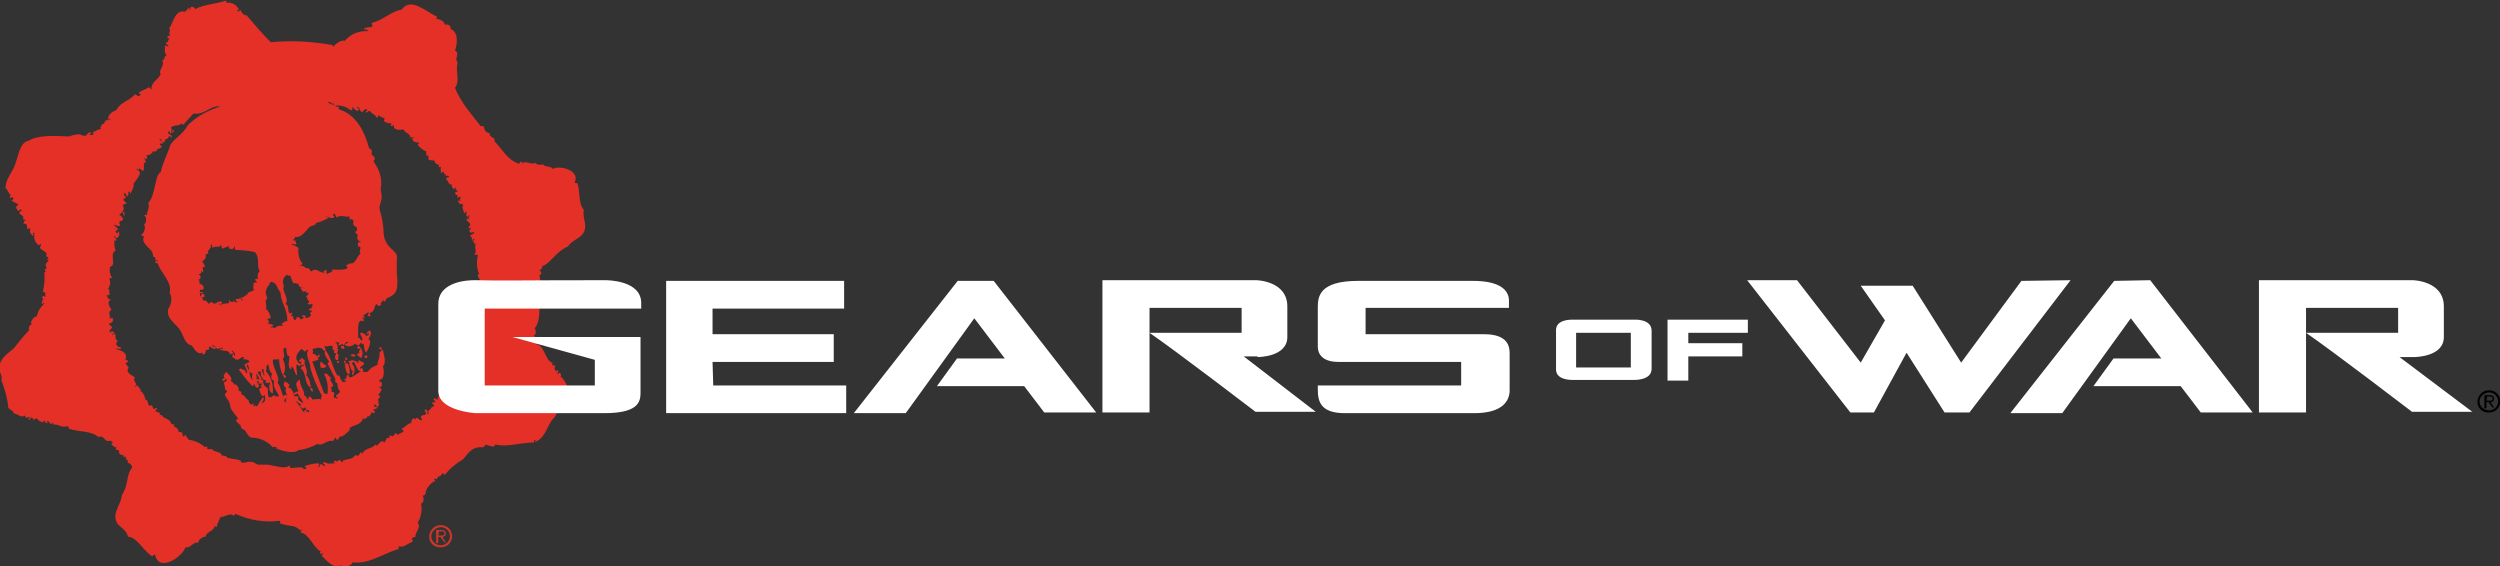 <?xml version="1.0" encoding="utf-8"?>
<!-- Generator: Adobe Illustrator 24.0.2, SVG Export Plug-In . SVG Version: 6.00 Build 0)  -->
<svg version="1.2" baseProfile="tiny" id="Layer_1" xmlns="http://www.w3.org/2000/svg" xmlns:xlink="http://www.w3.org/1999/xlink"
	 x="0px" y="0px" viewBox="0 0 361 81.8" xml:space="preserve">
<rect x="0" y="0" width="361" height="81.8" fill="#333333" stroke="none"/>
<g id="Group_15245" transform="translate(0 0)">
	<g id="Group_15240">
		<path id="Path_151724" fill-rule="evenodd" fill="#E43027" d="M24.8,18.7H25c0,0.1,0,0.1,0.1,0.1V19C25,19,25,19,25,19.1h-0.2
			c0-0.1,0-0.1-0.1-0.1v-0.2C24.8,18.8,24.8,18.8,24.8,18.7z M17.7,30.7c0.2,0.3,0.1,0.4,0.3,0.5C18,31,17.9,31,18,30.7
			C17.9,30.6,17.8,30.6,17.7,30.7z M44,52c-0.2-0.1-0.3-0.3-0.5-0.3c-0.2,0.2,0,0.3,0.1,0.4c-0.2-0.1-0.2-0.3-0.4-0.1
			c-0.1,0.4,0.3,0.1,0.4,0.3c-0.2,0-0.2,0.2-0.2,0.4c0.2,0.2,0.4-0.3,0.5,0.2c-0.2-0.2-0.4,0.1-0.5,0.3c1,0.7,0.4,2.2,1.5,2.8
			c-0.1-0.6-0.2-1.5-0.7-1.8C44.6,53.4,43.8,52.8,44,52z M32.1,54.9c0.2,0.2,0.4,0,0.5-0.2C32.3,54.5,32.1,54.7,32.1,54.9z
			 M47.6,14.9c0.1,0.1,0.5,0.4,0.5,0c0.2,0,0.1,0.3,0.2,0.4c0.8-0.2,1.7,0.1,2.3,0.6c0.3,0.1,0.3-0.2,0.3-0.5
			c0.2,0.3,0.4,0.5,0.7,0.6c0.1,0,0.1-0.1,0.2-0.1c0.1-0.3-0.3-0.2-0.2-0.5c0.4,0.1,0.3,0.7,0.7,0.8c0.2-0.2,0.3-0.5,0.7-0.4
			c0.1,0.3-0.2,0.2-0.2,0.4c0.2,0.2,0.3-0.2,0.6-0.2c0.2,0.4,0.8,0.5,1,1c0.2,0,0.2-0.2,0.2-0.4c0.3,0.3,0.7,0.4,1,0.5
			c-0.1,0.1-0.2,0.2-0.2,0.3c0.2,0.3,0.6,0.4,1,0.4c0.3,0.1-0.1,0.3,0.1,0.4c0.2,0.1,0.2-0.2,0.4-0.1c-0.2,0.7,0.8,0.7,1.4,0.6
			c0.2,0.6,0.8,0.4,1,1.2c0.2-0.1,0.4-0.1,0.5,0c-0.1,0.2-0.2-0.1-0.3,0.1c0.1,0.1,0.1,0.2,0.1,0.3c0.2,0.2,0.6,0.3,0.9,0.3
			c0,0.1,0,0.2-0.2,0.3c0.3,0.4,0.8,0.8,1.3,1c-0.1,0.1-0.1,0.3,0,0.5c0.1,0.1,0.2,0.1,0.3,0.1c-0.2,0.1,0.2,0.3-0.1,0.4
			c0.1,0.3,0.6,0.2,0.7,0.3C62.7,23,62.6,23,62.5,23c0.3,0.2,0.3,0.8,0.9,0.8c-0.1,0.3-0.1,0.4,0.3,0.3c-0.2,0.3,0.1,0.6-0.1,0.8
			c0.2,0.1,0.4-0.1,0.5-0.1c0.1,0.1-0.2,0.5,0.3,0.3c-0.3,0.6,0.4,0,0.5,0.5c-0.3-0.1-0.4,0.1-0.5,0.3c0.5,0.3,0.2,0.7,0.9,0.8
			c-0.2,0.3,0.1,0.4,0.2,0.6c0.2,0,0.1-0.3,0.4-0.2c-0.4,0.3,0.2,0.3,0.2,0.6c-0.2-0.1-0.3,0.1-0.4,0.1c0,0.5,0.7,0.3,0.3,0.6
			c0.1,0.4,0.4-0.2,0.5,0.1c0.1,0.2-0.3,0.3,0,0.4c-0.1,0.3-0.3-0.1-0.4,0.1c0.1,0.1,0.2,0.3,0.3,0.5c0.2-0.2,0.3,0,0.5,0.1
			c-0.3,0.5,0.1,0.7,0.1,1.2c0.1,0,0.2-0.1,0.2-0.3c0.4,0.2-0.1,0.6,0.3,0.8c0.1-0.1,0.2-0.2,0.3-0.2c0.2,0.1-0.5,0.3,0,0.4
			c-0.1,0.3-0.3-0.1-0.4,0.1c-0.1,0.4,0.5,0.5,0.5,0.8c0,0.2-0.6,0.8,0,0.5c0.3,0.2-0.2,0.2-0.1,0.5s0.4,0.2,0.6,0.1
			c0.3,0.3-0.5,0.3-0.5,0.6c0.1,0.2,0.4,0.2,0.2,0.4c0.1,0.4,0.3-0.2,0.4,0.1c0,0.4-0.2-0.1-0.3,0.2c0.4,0.1,0.1,0.6,0.6,0.4
			c-0.5,0.3,0.2,1.2-0.3,1.5c0.1,0.3,0.3-0.1,0.5,0.2c-0.2,0.9-0.2,1.8,0.2,2.7c-0.4-0.1-0.1,0.7,0.2,0.8c-0.5-0.1-0.4,0.9-0.2,1.4
			c-0.2,0.2-0.4-0.1-0.5,0.3c0.3,0.7-0.3,1.4,0.7,1.7c-0.3,0.3-0.4,0.1-0.6-0.1c-0.3,0.3-0.2,0.6-0.4,1c0,0.2,0.3,0.2,0.4,0.3
			c0,0.1-0.1,0.1-0.1,0c-0.4,0.3-0.6,0.8-0.4,1.3c-0.4,0.4-0.3,0.9-0.6,1.4c0,0.1,0.3,0.4,0.3,0.2c0.3-0.1-0.2,0.3,0.1,0.4
			c-0.2-0.2-1.1,0.5-0.5,0.9c-0.1,0.2-0.4-0.2-0.5,0.1c0.3,0.2-0.1,0.4,0.2,0.5c-0.2,0.2-0.8,0.3-0.4,0.7c-0.6,0.6-0.9,1.4-0.8,2.3
			c-0.5,0.1-0.3,0.9-0.8,1c0.4,0.9-1.1,1.1-0.7,2.3c-0.8,0-0.7,1-1.4,1.2c0.2,0.3-0.2,0.2,0,0.5c-0.1-0.1-0.3-0.2-0.4-0.3
			c-0.1,0-0.1,0.1-0.2,0.1c0,0.2,0.2,0.3,0.3,0.4c-0.1,0.2-0.5,0-0.5,0.2c0.1,0.3,0.4,0.2,0.2,0.5c-0.5,0.1-0.3,0.5-0.8,0.6
			c0.1,0.2,0.2,0.6-0.2,0.5c0.3-0.2,0.1-0.5-0.1-0.7c-0.1,0-0.1,0.1-0.2,0.1c0.1,0.3,0.2,0.3,0.2,0.5c-0.1,0.4-0.4,0.1-0.7,0.4
			c-0.1,0.4,0.3,0.4,0.1,0.6c-0.1-0.1-0.4,0-0.4-0.2C60,60.2,60,60.4,60,60.6c-0.1-0.1-0.2-0.2-0.3-0.2c-0.2,0.1-0.4,0.6-0.3,0.7
			c-0.6,0-0.8,0.6-1.4,0.8c0.1,0.1,0.2,0.3,0.3,0.4c-0.3,0.2-0.6,0.3-0.9,0.5c-0.1-0.1-0.2-0.2-0.2-0.3c-0.2,0.1-0.3,0.4-0.5,0.5
			c-0.3-0.2-0.7-0.1-0.4,0.3c-0.6-0.3-0.5,0.3-0.8,0.6c-0.4-0.5-0.8,0.2-1,0.4c-0.2,0.1-0.2-0.1-0.3-0.1c-0.6,0.7-1.4,0.4-1.9,1.3
			c-0.3-0.5-0.3,0.2-0.6,0.3c-0.1,0.1-0.2-0.1-0.3-0.1c-0.2,0.1-0.3,0.3-0.5,0.4c-0.4,0.3-1.3,0.2-1.4,0.5c-0.1,0.2-0.2,0.2-0.4-0.2
			c-0.3,0.1-0.5,0.4-0.7,0.1c-0.1,0-0.1,0.1-0.2,0.1c0,0.1,0,0.2,0.2,0.3c-0.5,0-1.1,0.2-1.5-0.2c-0.1,0-0.1,0.1-0.2,0.1
			c-0.1,0.3,0.3,0.2,0.2,0.5c-0.3,0-0.3-0.2-0.5-0.3c-0.3,0-0.1,0.5-0.5,0.4c0.1-0.1,0.2-0.2,0.2-0.3c0-0.1-0.1-0.1-0.1-0.2
			c-0.7,0-1.4,0.2-2,0.4c0,0.2,0.3,0.1,0.2,0.4c-0.2,0-0.3,0-0.4,0.2c0.3-0.7-1.2-0.3-1.9-0.3c0.1-0.2-0.1-0.2-0.1-0.4
			c-0.6,0.6-1.8,0.1-3.1-0.1c-0.5,0-0.9,0-1.4,0c-0.4-0.1-0.6-0.4-1-0.4c-0.5-0.1-0.9,0.2-1.4,0.1c-0.1,0-0.1-0.3-0.2-0.3
			c-0.4-0.2-1.7-0.3-1.9-0.4c-0.1-0.3-0.4-0.3-0.8-0.3c0.1-0.6-1.3-0.5-1.4-1c-0.2,0.1-0.5,0.1-0.7,0c0.2-0.2-0.2-0.5-0.3-0.2
			c-0.6-0.6-1.5-1-2.4-1.1c-0.1-0.4-0.4-0.4-0.4-0.7c-0.2,0-0.1,0.3-0.4,0.2c-0.1-0.3,0.1-0.7-0.6-0.6c0-0.4-0.3-0.7-0.7-0.8
			c0.3-0.4-0.3-0.3-0.4-0.4c0-0.5-0.8-0.8-1-0.9s-0.4-0.6-0.7-0.3c0.4-0.5-0.4-0.4-0.6-0.7c0.1-0.1,0.2-0.2,0.3-0.2
			c-0.1-0.3-0.3-0.2-0.4,0c-0.3-0.1-0.2-0.4-0.4-0.6c-0.7,0.5-0.4-1-0.9-0.7c0.1-0.2-0.4-1.3-0.7-1.3c0.1-0.4-0.3-0.5-0.5-0.9
			c-0.2,0.1-0.2,0.2-0.1,0.3c0.2,0.2-0.1-0.1-0.2-0.1c0.5-0.5-0.5-0.8,0-1.3c-0.4-0.3-1.5-0.7-0.9-1.4c-0.2-0.2-0.3-0.5-0.5-0.6
			c0.1-0.1,0.3-0.2,0.4-0.3c0-0.2-0.3-0.2-0.4-0.3c0.4-0.9-0.5-1.3-1.4-1.5c0.3-0.2,0.7,0.2,0.8-0.2c-0.5-0.1-1-0.4-0.5-1
			c-0.5-0.2-0.2-0.6-0.4-1c-0.1,0-0.2,0-0.3,0.2c-0.3-0.1,0.2-0.2,0.2-0.4c-0.2-0.2-0.5,0.2-0.6,0c0.2-0.3,0.4-0.1,0.5-0.2
			C16.2,48,16,48,15.9,48c-0.3-0.3,0.2-0.5,0.3-0.7c-0.1-0.3-0.4-0.3-0.5-0.5c0.2-0.1,0.4-0.2,0.6-0.4c0-0.5,0.1-0.6-0.5-0.4
			c0.3-0.5-0.4-0.7,0.3-1.3c-0.4-0.5-0.7-1.3,0-1.4c-0.4-0.1-0.5-0.1-0.7-0.7c0.2,0.1,0.3,0,0.5-0.1c-0.3-0.3,0.1-0.6-0.3-0.8
			c0.3-0.4,0.4-0.9,0.2-1.4c0-0.2,0.3-0.1,0.4-0.2c-0.4-0.5-0.4-1.1-0.3-1.6c1-0.1-0.2-1.9,0.8-2.3c-0.2-0.5-0.2-1-0.2-1.5
			c0.1,0.1,0.2,0.1,0.3,0c0-0.3-0.3-0.4-0.4-0.5c0.1-0.2,0.3,0.1,0.4,0.2c0.3-0.1,0.5-0.4,0.4-0.8c0-0.1-0.1-0.2-0.1-0.2
			c-0.1,0-0.1,0.7-0.4,0c0.1-0.2,0.3-0.2,0.4-0.3c-0.3-0.2-0.4-0.5-0.7-0.6c0.3-0.2,0.6,0.4,1,0c-0.2-0.2-0.2-0.3-0.1-0.6
			c0.4,0.1,0.4-0.2,0.5-0.3c-0.2-0.3-0.4-0.5-0.6-0.6c0.5-0.3,0.9-0.8,0.5-1.4c0.1-0.1,0.5-0.1,0.6-0.3c-0.2-0.1-0.4-0.3-0.5-0.5
			c0.1-0.1,0.3-0.2,0.4-0.3c-0.1-0.2-0.4-0.3-0.3-0.6c0.4,0,0.3,0.4,0.4,0.5c0.3-0.2,0.3-0.4,0.2-0.7c0.3-0.1,0.2,0.2,0.4,0.2
			c0-0.2,0.5-0.8,0.4-1.4c0.5-0.7,1.5-1.7,0.4-2c0.2-0.4,0.4,0.5,0.4-0.3c0.1,0.3,0.4,0.3,0.5,0.5c0.5-0.3-0.2-1.1,0.5-1.3
			c-0.1-0.1-0.1-0.4-0.3-0.5c0.1-0.3,0.2,0.2,0.3,0.1c0.2-0.2,0.2-0.4,0-0.6c0.4,0.1,0.9-0.2,1-0.6c0.1,0.2,0.8,0,0.5-0.2
			c0.3-0.1,0.6-0.2,0.8-0.4c-0.1-0.2-0.4-0.2-0.3-0.5c0.3,0,0.2,0.2,0.4,0c-0.2-0.2-0.3-0.5-0.5-0.6c0.3-0.3,0.3,0.5,0.5,0.5
			c0.3-0.1,0.4-0.2,0.3-0.5c0.3,0.2,0.6-0.4,0.6-0.4c0.3-0.2,0.3,0.5,0.4,0c0.1-0.2-0.7-0.3-0.5-0.7c0.3-0.1,0.2,0.2,0.3,0.3
			c0.2-0.1,0.2-0.4,0.4-0.5c0.1-0.2-0.4-0.1-0.3-0.4c0.4-0.4,1.3-0.2,1.4-0.5c0.1-0.3,0.2,0.2,0.3,0.1c0.1,0,0.1-0.1,0.2-0.1
			c0.2-0.3,0.5-0.6,0.8-0.9c0.3-0.3,0.4-0.6,0.7-0.6c1.5,0.2,2.4-1.3,3.7-1c-1.7,0.5-3.2,1.3-4.5,2.5l-0.2,0.2
			c-0.7,1.3-1.7,1.7-2.5,2.8c-0.4,1.4-1.1,2.5-1.4,4c-0.8,0.1-0.8,3.6-1.8,4.4c0.3,0.6-0.2,1.2-0.2,1.8c-0.1-0.1-0.3-0.1-0.4,0
			c0,0,0,0,0,0c0.4,0.1,0.4,1.1,0,1.3c0.3,0.4,0,1.3-0.4,1.5c0,0.2,0.2,0.2,0.4,0.2c-0.6,1.3,1.4,1.7,1.3,2.9
			c0.1,0.1,0.2,0.2,0.2,0.1c0.4,0.2-0.2,0.6,0.5,0.5c0.1,0.4-0.2-0.1-0.4,0.2c0.1,0.2,0.2,0.3,0.4,0.2c0.3,1.4,2.1,2.6,1.7,4.3
			c0.4,0.7,0.3,1.6-0.2,2.3c-0.3,1.3,0.7,1.8,1.6,2.9c0.6,0.8,0.7,2.2,1.8,2.4c0.4,0.6,0.9,1.4,1.5,1c0.2,0.1-0.1,0.2,0.1,0.3
			c0.5-0.1,0.3-0.5,0.5-0.7c0.4,0.2,0.4-0.2,0.4-0.5c0.4,0.2,0.6,0.5,1,0.3c-0.1-0.3-0.7-0.2-0.5-0.5c0.3,0.2,0.5,0.4,0.7,0.6
			c0.3-0.1,0.5-0.3,0.8-0.1c-0.1,0.4-0.3-0.2-0.5,0.1c0.3,0.3,0.7,0.2,1.2,0.3c0.1,0.1,0.3,0.3,0.4,0.5c0.2-0.1,0.2-0.2,0.4-0.2
			c0-0.2-0.3-0.1-0.2-0.4c0.4,0.4,0.6,0.5,0.3,0.8c0.1,0.2-0.1-0.2-0.1-0.4c-0.3,0.1,0.1,0.3-0.2,0.4c0.1,0.3,0.4,0.3,0.5,0.5
			c0.7,0.2,0.7-0.5,1.3-0.3c-0.1,0.1-0.2,0.2-0.2,0.3c0.3-0.1,1,0.1,0.9,0.4c-0.2,0-0.5,0.3-0.7,0.3c0.1,0.5,0.4,0.6,0.4,1.3
			c-0.4-0.1-0.1-0.3-0.4-0.5c-0.3,0.2-0.4-0.5-0.8,0c0.6,0.8,1.2,1.6,1.9,2.3c0.3,0.1,0.2-0.3,0.4-0.2c0,0.2,0.1,0.4,0.3,0.5
			c0.5-0.2,0.3-0.3,0.2-0.5c-0.4-0.5-0.1-1.5-0.4-1.6c0.2,0,0.5,0.6,0.6,1c-0.2-0.1-0.2-0.3-0.4-0.1c-0.1,0.4,0.4,0.2,0.3,0.4
			c-0.3,0.5,0.3,0,0.4,0.2c0.1,0.1-0.5,0.6,0.1,0.4c-0.1,0.2-0.3,0.2-0.5,0.4c0.2,0.4,0.2,0.8,0.5,1c0.2,0,0.3-0.1,0.3-0.3
			c0.1,0.6,0.3,1.2-0.5,1.3c0.3-0.3,0.5-0.5,0.3-0.9c-0.3,0.4-0.6,0.9-0.9,1.4c-0.2-0.1-0.3-0.3-0.4,0c-0.3-0.1,0.1-0.3-0.1-0.4
			c-0.1,0-0.2,0-0.3,0.2c-0.1-0.2-0.6-0.5-0.3-0.6c-0.5-0.3-0.6-0.8-1.2-1c0.2-0.2-0.1-0.5-0.4-0.5c0.3-0.3-0.4-1.2-0.6-0.8
			c0.1-0.2-0.3-0.5-0.5-0.6c0.4-0.4-0.3-0.9-0.6-1.3c-0.2,0.1-0.2,0.3-0.4,0.5c0,0.3,0.2,0.6,0.5,0.6c-0.1,0.2-0.2,0.4-0.5,0.4
			c0.1,0.3,0.2,0.7,0.2,1c0.1,0.2,0.3,0.2,0.3,0.3s-0.3,0.3-0.3,0.4c-0.1,0.3,0.4,0.7,0.6,1.2c0.2,0.4,0.1,0.7,0.3,1
			c0.3,0.5,0.7,0.9,1,1.4c-0.7,0.1-0.1,0.5,0.3,0.9c0.1,0.1,0.1,0.4,0.2,0.5s0.4,0.1,0.5,0.3c0.3,0.4,0.4,0.8,0.9,1
			c1.2,0,2.3,0.5,3.1,1.4c0.2-0.2,0.4,0.1,0.5-0.1c0.1,0.1,0,0.2-0.1,0.2c0.8,0.4,2.6,0.9,3.3,0.3c0.9-0.1,1.9-0.4,2.7-0.9
			c0.8,0.4,1.5-0.7,2.2-0.4c0.2-0.1,0.3-0.3,0.4-0.5c0.2,0,0.1,0.3,0.3,0.3s0.2-0.3,0.4-0.5c0.3,0.2,1-0.5,1.4-0.9
			c0.1-0.1-0.1-0.2,0-0.3c0.6-0.5,1.7-0.4,1.9-1.4c0.1,0.1,0.2,0.1,0.2,0.2c0.1-0.4,0.5,0,0.4-0.5c0.3,0.2,0.7-0.4,0.6-0.5
			c0.2-0.3,0.3,0.3,0.5,0c0.1-0.3-0.2-0.3-0.2-0.5c-0.1,0.1,0.5-0.1,0.6-0.2c-0.1-0.3-0.5,0.1-0.5-0.5c0.2,0,0.4,0.2,0.5,0.4
			c0.3-0.1,0-0.3,0.3-0.5c-0.6-0.2,0.3-0.4-0.3-0.5c0.1-0.2,0.3-0.3,0.4-0.5c-0.1-0.2-0.2-0.3-0.4-0.3c0.4-0.1,0.4-0.5,0.6-0.7
			c0-0.3-0.4-0.2-0.4-0.5c0.5,0.6,0.6-1,0.2-0.6c-0.1-0.1-0.1-0.2-0.1-0.4c0.7,0.1,0.7-1.2,0.5-1.9c0.6-0.7,0-1.9,0-2.4
			c-0.3,0.1-0.3,0.3-0.5,0.4c0.1,0.7-0.3,1.2-0.3,1.8c-0.6,0.2-1.1,0.5-1.4,1c-0.2,0-0.5,0-0.7,0c0.1-0.4-0.2-0.8-0.4-0.4
			c-0.2-0.3,0.5-0.5,0.6-0.8c-0.2-0.4-0.6-0.2-0.7-0.5c-0.3,0.1-0.1,0.3-0.1,0.5c-0.4-0.5-1-0.6-1.5-0.3c0.1,0.2,0.3,0.3,0.1,0.5
			c0.4,0.3,0.1,0.7,0.6,0.9c-0.2,0.2-0.2,0.4-0.1,0.6c0.4-0.4,0.4-1.1,0-1.6c0,0-0.1-0.1-0.1-0.1c0-0.2,0.3-0.1,0.3-0.3
			c0.3,0.5,0.4,1.2,1,1.5c-0.5,0.1-1.1,0.8-1.6,0.8c-0.1-0.1-0.1-0.3-0.3-0.4c-0.3,0.3-0.1,0.8-0.6,0.7c0.1,0.3,0.3,0,0.4,0.2
			c-0.6,0.6-0.9-0.5-1-0.8c-0.1,0-0.2,0-0.2,0.1c-0.7-0.8-1-2.9-1.8-3.7c-0.4,0.5,0.3,1.2,0.5,1.6c0.1,0.1-0.2,0.2-0.2,0.2
			c0,0.2,0.6,1.2,0.8,1.7c0.1,0.3,0.4,0.4,0.3,1c0.1,0.1,0.1,0.2,0.3,0.2c0.1,0.5,0,0.8,0.4,1.2c-0.1,0.4-0.5,0.4-0.6,0.7
			c0,0.1,0.1,0.2,0.3,0.2c-0.2,0.4-0.5-0.3-0.6,0.2c0.1-0.3-0.1-0.4,0.1-0.8c0-0.2-0.2-0.2-0.4-0.2c0-0.2,0-0.4-0.1-0.6
			c0-0.2,0.3-0.1,0.3-0.3c-0.1-0.6-0.6-0.7-0.3-1.2c-0.4-0.1-0.5-0.8-1-0.5c0.5,0.9,0.6,1.9,0.5,2.9c-0.2-0.1-0.2,0-0.5-0.1
			c-0.6-1.6-1.1-2.9-1.7-4.6c0.3-0.1,0.6-0.1,0.9-0.3c-0.3-0.5,0.4-0.2,0.1-0.7c-0.1,0-0.2,0.1-0.2,0.3c-0.2-0.2-0.5-0.4-0.8-0.5
			c0.2-0.2,0.1-0.4,0-0.6c0.6-0.1,1.3-0.5,1.7,0.3c0.1,0,0.1-0.1,0.2-0.1c0.1-0.3-0.2-0.4-0.1-0.7c0.4,0.4,0.8-0.3,1.2,0.2
			c-0.2,0.2,0,0.4,0.1,0.5c0.2-0.2,0.4-0.3,0.6-0.4c-0.1-0.3-0.1-0.7-0.4-0.8c0.1-0.2,0.3,0.2,0.5,0c0.1,0.3,0.1,0.3-0.1,0.4
			c0.3,0.3,0.7-0.5,0.8,0.1c0.3-0.2,0.2-0.7,0.7-0.5c-0.1,0.2-0.4,0.1-0.5,0.4c0.5,0.4,1.1,0.2,1.5-0.2c0,0,0,0,0,0
			c0.3,0.4,0.6,0.3,0.8-0.1c0.1,0,0.3,0.4,0.4,0.1c0.1,0.3,0,1,0.4,1.3c0.3-0.5,0.9-1.8,0.3-1.9c0.1-0.3,0.6-0.8,0.2-1.3
			c-0.2,0.1-0.4,0.3-0.5,0.5c0.3,0.2,0.2-0.5,0.4,0.2c-0.2-0.2-0.2,0.2-0.4,0.1c-0.2-0.3-0.5-0.4-0.7-0.5c-0.1,0.1-0.2,0.1-0.2,0.2
			c0.2,0.5,0.5,0.7,0.2,1c-0.2-0.2-0.2-0.5-0.5-0.4c0.1-0.4-0.2-2.3,0.4-2.5c0.1,0,0.2,0,0.3,0.1c0,0,0,0,0,0
			c0.4-0.2-0.1-0.4-0.1-0.6c0.1,0.1,0.3,0.1,0.4,0c0,0,0,0,0,0c-0.1-0.1-0.2-0.2-0.3-0.3c0.2,0.1,0.6-0.4,0.8-0.4
			c0.2,0-0.1,0.3-0.1,0.4c0,0.2,0.3,0.1,0.4,0.2c0.1-0.2-0.2-0.2-0.1-0.5c0.7-0.2,0.6-0.8,0.9-1.3c0.2,0,0.2,0.3,0.4,0.3
			c0.2-0.1,0.2-0.2,0.4-0.2c-0.4-0.3,0.2-0.3,0.2-0.7c0.2,0.4,0.4,0.2,0.5-0.2c1.3-0.6,1.8-0.8,1.5-3.7v-2c0.3-1.3-1.6-1.3-1.9-3.6
			c0-1.1-0.2-2.2-0.5-3.3c-0.3-0.7,0.1-1,0.2-1.9c0.1-0.5-0.2-1.1-0.1-1.5c0.2-1.3-0.2-2.6-1-3.7c-0.1-0.2,0.1-0.3,0.1-0.4
			s0-0.2,0-0.2c-0.2-0.5-0.6-0.3-0.4-0.9c0-0.3-0.2-0.4-0.4-0.5c-0.7-2.6-2-4.9-4.3-5.6c-0.2,0-0.1-0.3,0-0.4
			c-0.5,0.2-0.9-0.4-1.4-0.7C47.1,14.9,47.2,14.7,47.6,14.9L47.6,14.9z M48,39.1c-0.3,0.4-0.5,0.2-0.8,0.5c-0.1-0.1,0-0.5-0.1-0.7
			c-0.2,0.3-0.7,0.3-0.2,0.5c-0.6,0.1-1.4-0.9-1.9-0.2c-0.3-0.1-0.3-0.3-0.4-0.5c-0.5,0.3-0.8-0.7-1.4-0.2c0.1-0.2,0.3-0.2,0.5-0.4
			c-0.5-0.6-0.7-1.4-0.6-2.3c-0.3-0.2-0.7-0.5-1-0.4c0.1-0.4,0.6,0.1,0.7-0.2c-0.2-0.3,0.1-0.5-0.5-0.5c0.1-0.2,0.3-0.2,0.3-0.5
			c1,0.2,1.5-0.9,2.2-1.5c0.3-0.1,1-0.3,0.8-0.5c0.6-0.1,1.2-0.4,1.8-0.7c-0.1-0.3-0.2,0-0.4-0.2c0.5-0.1,0.8,0.5,1.3,0
			c0-0.2-0.3-0.1-0.2-0.4c0.3-0.2,0.4,0.4,0.5,0.5c0.7-0.5,1.3,0.1,1.9-0.2c-0.2,0.3,0.1,0.4,0.1,0.6c0.3-0.4,0.1-0.1,0.5,0.1
			c-0.2,0.3-0.1,0.7,0.2,0.8c0.1,0,0.1,0.1,0.2,0.1c0.1,0.4,0.1,0.5-0.2,0.7c0.1,0.2,0.2,0.4,0.4,0.4c-0.2,0.4-0.2,0.8,0.4,1
			c0,0,0,0.1-0.1,0.1c0,0-0.1,0-0.1-0.1c-0.3,0.1-0.3,0.9,0,0.7c0.4,0.1-0.2,0.9,0.2,1c-0.6,0.4-0.8,1.7-1.6,1.4
			c-0.1,0.3-0.7,0.1-0.4,0.5c0.5,0.5-1.5,0.5-2,0.4H48L48,39.1z M29.2,37.8c0.2-0.2,0.7-0.6,0.5-1c0-0.2,0.3-0.1,0.4-0.2
			c-0.3-0.5,0.6-0.8,0.3-1.2c0.3-0.3,0.2,0.3,0.3,0.4c0.4-0.4,0.9,0.1,1.2-0.4c0.2,0,0,0.4,0.2,0.5c0.3-0.1,0.7-0.3,1-0.4
			c-0.4,0.5,0.8,0.7,0.7,0.1c0.3,0.1,0,0.3,0.2,0.5c0.9,0,1.9,0.1,2.8,0.3c0.8,0.9,0.2,1.9,0.7,2.8c-0.3,0.2-0.4,0.7-0.2,1
			c-0.2,0.1-0.3,0-0.5,0.2c0.1,0.1,0.2,0.2,0.3,0.3c0,0.2-0.4,0-0.5,0.2c0.1,0.4-0.2,0.6,0.1,1c-0.3,0.2-0.9,0.2-1,0.6l-0.1,0.1
			c-0.3,0.1-0.3,0.3-0.8,0.4c0,0.2,0.3,0.1,0.2,0.4c-0.2,0-0.2-0.3-0.3-0.4c-0.3,0.3-0.5,0.1-0.7,0.2c0.1,0.2,0.1,0.4,0.4,0.4
			c-0.5,0.3-0.8-0.6-0.7,0.1c-0.2-0.3-0.4,0.1-0.5-0.3c-0.2-0.2-0.1,0.3-0.1,0.3c-0.2,0.2-0.9,0.1-1,0.2c-0.2,0.1-0.2,0.4-0.4,0
			c-0.1,0-0.1,0.1-0.2,0.1c-0.2,0.3,0.2-0.5,0.3,0c0.2,0.1,0.1-0.3,0.3-0.3c-0.2-0.4-0.8,0-1.2,0.2c0-0.2-0.3-0.1-0.3-0.3
			c-0.2,0.1-0.4,0.1-0.4,0.3c-0.3-0.2-0.3-0.6-0.9-0.5c0.1-0.3-0.2-0.3-0.1-0.5c0.2,0.1,0.2-0.1,0.4-0.1c-0.1-0.2-0.2-0.2-0.2-0.4
			c-0.2,0-0.3,0.1-0.4,0.3c0,0,0,0,0,0.1c-0.2,0-0.1-0.4-0.1-0.5c0.3,0,0.2,0.2,0.4,0c-0.1-0.3-0.3,0-0.5-0.2
			c0.1-0.1,0.1-0.2,0.1-0.3c0.8,0.3,0.6-0.8-0.1-0.8c0.1-0.4-0.1-0.5-0.2-0.8c0.3,0.5,0.6-0.5,0.1-0.5c-0.1-0.1,0.6-0.2,0.3-0.6
			c0.1,0.1,0.2,0.1,0.2,0.2c0.3-0.1,0-0.4,0.1-0.8c0.1,0.1,0.2,0.1,0.3,0c0-0.2-0.2-0.3-0.2-0.5L29.2,37.8z M45,44.8
			c0.2,0.1-0.2,0.4-0.3,0.4c0.6,0.4-0.3,0.8-0.7,0.7c0.4-0.2-0.1-0.5-0.4-0.3c0,0.1,0.1,0.2,0.3,0.2c0,0.2-0.3,0.1-0.3,0.3
			c-0.3,0.1-0.3-0.3-0.5-0.3c-0.3-0.1-0.3,0.2-0.4,0.4c-0.6,0-0.1-0.7-0.7-0.6c0.1-0.2,0.2-0.2,0.2-0.4c-0.1-0.1-0.2-0.1-0.3,0.1
			c-0.5-0.2,0-1.2-0.7-1.4c0.7-0.7-0.6-1.9-0.2-2.6c-0.3-0.6-0.1-1.3,0.4-1.6c0.2-0.1,0.3,0.4,0.4,0c0.4,0.4,0.2,0.8,0.6,1.2
			c0.4-0.1,0.6,0.3,0.7-0.1c-0.1,0.4,0.2,0.8,0.6,0.7c0.3,0.2-0.2-0.1-0.3,0.1c0.1,0.1,0.2,0.3,0.3,0.5C44,42.2,44,42,44.2,42
			c-0.2,0.2,0.1,0.3,0.4,0.3c-0.1,0.2-0.2,0.4-0.4,0.5c0.2,0.2,0.2,0.6,0.5,0.8c-0.1,0.1-0.2,0.2-0.3,0.2c0.2,0.3,0.5,0.1,0.7,0.1
			c0.2,0.4-0.4,0.5,0,0.6c-0.1,0.1-0.3-0.1-0.5,0.2C44.7,44.8,45,45,45,44.8L45,44.8z M39.2,40.7c0.9,0.2,0.7,0.9,1.3,1.5
			c0.1,1.7,1,2.3,1,4.2c-0.4-0.1-0.5,0.2-0.8,0.3c0,0.1,0,0.2,0.2,0.3c-0.2,0.1-0.9-0.1-1.2,0.4c-0.3-0.1-0.2-0.2-0.6-0.1
			c0-0.2,0.3-0.2,0.4-0.3c-0.2-0.3-0.6-0.1-0.8-0.3c0.3-0.3,0.1-0.3-0.1-0.6c0.1-0.1,0.3-0.1,0.5-0.2c-0.1-0.5-0.3-1-0.7-1.3
			c0.2-0.6-0.3-1.2,0.2-1.5c-0.1-0.5-0.4-0.7-0.1-1.4c0.1-0.3,0.5-0.7,0.5-0.9C39,40.9,39,40.7,39.2,40.7z M45.1,57.7
			c0-0.2-0.2-0.3-0.3-0.4c-0.2-0.1-0.3,0.1-0.3,0.4c-0.3-0.1-0.2-0.6-0.6-0.6c0.2-0.6-0.6-1.2-0.6-2.3c-0.9,0.5-0.4,1-0.2,1.8
			c-0.2-0.2-0.5,0.1-0.7,0.2c0.1,0.4,0.4,0,0.6,0c0.2,0.7,0.7,0.8,0.8,1.5c-0.4-0.5-0.9-0.4-0.7-0.9c-0.1-0.2-0.4-0.3-0.5-0.1
			c-0.3-0.4-0.2-1.1-1-1.4c0.1-0.1,0.2-0.2,0.2-0.3c-0.1-0.2-0.4-0.4-0.6-0.5c-0.3,0-0.3,0.9,0.1,0.8c-0.1,0.4-0.1,0.8,0.2,1.2
			c-0.3,0-0.5-0.3-0.5,0.2c-0.4-0.5-0.4-1.4-0.9-2c0.4-1-0.7-1.9-0.7-3.3c0.4-0.3,0.5,0.1,0.9-0.2c0,1,0.3,2,0.8,2.8
			c0.4-0.1,0.1-0.5-0.2-0.5c0.4-0.7,0.3-1.6-0.1-2.3c0.7-0.3-0.4-1.5,0.5-1.6c0.1,0.2,0,1.4,0.5,1.2c0,0.7-0.3,1.3,0.1,1.9
			c0.2,0,0.2-0.2,0.2-0.4c0.4,0.2,0.4,0.9,0.7,1.3c0.3-0.1-0.4-2.3,0.4-1.3c0.1-0.1,0.2-0.2,0.3-0.2c-1-0.7-0.9-1.4,0-2.3
			c0.2,0.1,0.4,0.2,0.5,0.4c0.2-0.1,0.2-0.3,0.5-0.3c-0.5,1,0.4,1.8,0.3,2.6c0.4,1.4,1,2.8,1.7,4.1c-0.4,0.3,0.2,0.9-0.3,0.4
			C45.5,57.7,45.4,57.6,45.1,57.7L45.1,57.7z M38.1,55.5c0.1-0.2-0.5-0.3,0-0.4c-0.1-0.1-0.2-0.2-0.2-0.3c-0.1,0.1-0.2,0.1-0.2,0.2
			c0.3-0.4-0.4-0.8-0.5-1.4c0.2,0.2,0.3-0.1,0.5,0.1c-0.2,0.5,0.3,1.3,0.7,1.2c-0.1,0.2,0,0.4,0.1,0.4c0.3,0.1,0.3-0.2,0.5,0
			c-0.2,0.5-0.2,1.4,0.4,1.5c0.1-1.2-0.2-2.3-1-3.2c0.2-0.4-0.1-0.7,0.3-1c0.2,0.3,0.1,1,0.6,1.4c-0.2,0.3-0.2,0.7,0.1,0.9
			c0.1,0,0.1,0.1,0.2,0.1c-0.3,0.9,0.4,1.5,0.7,2.2c-0.2,0-0.6,0.2-0.7-0.2c-0.3,0.3-0.3,0.3-0.7,0.4c-0.5-0.4,0.1-1.4-0.5-1.5
			C38.2,55.7,38.1,55.6,38.1,55.5L38.1,55.5z M35.7,52.6c0.3,0.3,0.2,0.5,0.3,0.9c-0.2-0.2-0.3-0.5-0.4-0.7
			C35.7,52.8,35.7,52.6,35.7,52.6L35.7,52.6z M37.8,53.3c0.6-0.1,0,0.7,0.5,0.9C38,54.3,37.9,53.7,37.8,53.3L37.8,53.3z M36,53.6
			c0.2,0.1,0.1,0.4,0.5,0.3c-0.1,0.4-0.2,0.5,0,1C36.1,54.6,36.1,54.1,36,53.6z M41.3,57.5c0.3-0.2-0.3,0.5,0.1,0.4
			c0,0.1-0.2,0.1-0.2,0.2c-0.1,0-0.1-0.3-0.2-0.3C41,57.7,41.2,57.7,41.3,57.5L41.3,57.5z M42.7,58c0.2-0.1,0.5,0.3,0.8,0.4
			c-0.1,0.1-0.1,0.2-0.2,0.2c0.1,0.2,0.3,0.3,0.4,0.4c0.2-0.1,0.4-0.1,0.5-0.2c0,0.1-0.2,0.6,0.4,0.4c0,0.1,0,0.2,0.1,0.2
			c-0.2,0.3-0.5-0.1-0.6-0.2c-0.1,0-0.1,0.1-0.2,0.1c0,0.2,0.1,0.2,0.1,0.3C43.6,59.4,43.3,58.4,42.7,58L42.7,58z M31.9,74.6
			c0.5,0.2,1.2-0.7,1.9-0.1c0-0.1,0.1-0.2,0.2-0.3c2,0.9,4.2,1.3,6.4,1c0.2,0.2-0.1,0.2,0.1,0.4c0.6,0.2,1.3,0.3,1.9,0.4
			c0.8,0.2,0.8,0.8,1.3,0.4c-0.1,0.2-0.3,0.2-0.3,0.5c1.3,0.2,1.9,2.3,2.9,2.7c0,0.1-0.1,0.1-0.1,0.3c0.2,0.2,0.2,0,0.5,0
			c0,0.2-0.3,0.1-0.2,0.4c0.8,0.8,1.4,1.5,2.7,1.7c0.3-0.2-0.3-0.3,0-0.4c0.4,0.6,1.7,0,1.7-0.4c2.4,0.3,4.5-1.3,6.6-1.9
			c0.1-0.1,0-0.4,0.2-0.4c0.5,0.2,1.2-0.4,1.9-0.7c0.1-0.2-0.2-0.2-0.1-0.5c0.1-0.1,0.3-0.1,0.5-0.2c-0.1-0.6,0.9-1.4,0.3-2
			c0.5-0.8,0.7-1.8,0.5-2.8c0.5-0.1,0.4-0.9,0.2-1.2c0.2,0.2,0.4-0.1,0.5-0.3c-0.2-0.3,0.7-1.6,1.3-1.7c0.1-0.2-0.3-0.3,0-0.4
			c0.1,0,0.1,0.1,0.3,0.1c-0.1-0.4,0.7-0.4,0.8-0.9c0.2,0,0.1,0.3,0.4,0.2c0.7-0.9,1.6-1.6,2.6-2.2c0.7-0.8,1.2-1.9,2.9-1.7
			c0.1-0.2,0.3-0.3,0.4-0.4c0.3,0.2,0.4,0.1,1,0.3c0.2,0,0.2-0.3,0.4-0.3c1.7,0.4,3.5-0.3,5.5-0.3c0.2-0.2-0.2-0.4,0.2-0.4v0.3
			c1.3-0.5,1.6-1.9,2.3-3c0.3-0.4,0.8-0.7,0.8-1.4c0.6-0.7,1.2-1.5,1.7-2.4c0-1-0.4-2-1.2-2.7c0.2,0,0.1-0.3,0-0.4
			c-0.2-0.2-0.2,0.1-0.4,0.1c-0.2-0.5-0.6-0.6-0.3-1.2c-0.3-0.1-0.6,0.1-0.4-0.4c-1.1-0.3-1.1-2.5-2.4-2.7c0.1-0.1,0.3-0.2,0.4-0.4
			c-0.5-0.2-0.3-0.6-0.8-0.9c0.5,0.1,0.4-0.8,0.2-1c0.7-0.7,0.8-2.6,0.6-3.6c0.2-0.1,0.3-0.5,0.2-0.7c0-0.1-0.1-0.1-0.2-0.2
			c0.6-1,0.2-2,0.1-3.2c0.5-0.1,0.2-0.5,0-0.7c0.3-0.1,0.5-0.4,0.4-0.7c0,0,0,0,0,0c0.1,0,0.1,0.1,0.2,0.1c1.3-0.8,2-2.2,3.5-2.8
			c0.8-1.2,2.4-1.2,2.5-2.8c0.1-0.7-0.4-1.5-0.2-2.5c-0.8-0.9-0.5-2.5-0.9-3.8c-0.1-0.1-0.4,0-0.4-0.2c0.8-1.7-2.2-2.5-3.2-1.9
			c-0.2-0.5-1.2-0.2-1.4-0.7c-0.4,0.2-0.8,0.1-1.2-0.2c-0.4,0.4-1.3-0.4-1.8,0.1c0-0.1,0-0.2-0.2-0.3c-0.1,0.1-0.1,0.4-0.4,0.3
			c-1.6-0.6-2.3-2.1-3.4-3.2c0.2-0.7-0.8-0.4-0.7-1.2c-0.5,0-0.8-0.4-0.8-0.9c-0.1-0.1-0.3-0.1-0.5-0.1c-1.3-1.7-2.8-3.3-3.7-5.5
			c0.8-1.1,0-2.3,0.4-3.7c-0.6-0.5,0.4-1.3-0.4-1.7c0.3-0.8,0.6-2.6-0.6-3.1c0-0.5-0.4-0.8-0.8-0.6c-0.3-0.6-0.5-0.7-1.3-0.9
			c0-0.1,0.1-0.1,0.1-0.3c-1.6-0.7-3.8-2.9-5.1-1c-1.5,0.2-2.6,1.5-4.3,1.9c-0.1,0.3,0.1,0.2,0.1,0.5c-0.5,0.3-0.9,0-1.3,0.4
			c0.2,0.2,0.3,0,0.4-0.1c-0.1,0.3,0.2,0.2,0.3,0.4c-1.3-0.1-2.6,0.4-3.4,1.4c-0.4-0.2-1.4,0.4-1.7,0.9c0-0.1,0-0.2-0.1-0.3
			c-2.9-0.5-5.9-0.7-8.9-0.4c-1.2-1.2-2.4-2.6-3.5-3.9c-0.3,0.1-0.8-0.4-0.8-0.7c-0.2-0.1-0.4,0.3-0.5,0.1c0-0.1-0.1-0.2,0-0.2
			c0,0.1,0.1,0.1,0.2,0c-0.3-0.7-1-1.1-1.8-1c0-0.1,0-0.3-0.1-0.3c-1.5,0.5-3,0.5-4.4,1.2C28,1.1,27.9,0.9,27.6,1
			c-0.2,0.1,0,0.4-0.3,0.4c0.1-0.1,0.1-0.2-0.1-0.3c-0.1,0.3-0.2,0.3-0.5,0.6c-1.5-0.4-1.7,1.8-2.3,2.4c0.4,0.3-0.2,0.7,0.2,1
			c-0.2,0.1-0.5,0-0.4,0.3c0.1,0.3,0.3,0,0.3,0.2c-0.3,0-0.1,0.6-0.5,0.5c-0.1,0.4,0.3,0.3,0.3,0.6C24,6.7,24,6.5,23.8,6.6
			c0.1,0.5-0.2,1,0.3,1.4c-0.5,0-0.2,0.7-0.7,0.7c0.5,0.8-0.6,1.4-0.2,2c-0.3,0.8-1.5,1.2-1.3,2.2c-0.2,0-0.2-0.3-0.4-0.3
			c-0.4,0.3-0.9,0.4-1.4,0.7c-0.1,0.3,0.2,0.2,0.2,0.4c-0.1,0-0.2,0.2-0.3,0.2c-0.2-0.1-0.3-0.2-0.5-0.3c-0.8,1-2.1,1.1-2.7,2.3
			c-0.5,0.2-1.1,0.5-1.2,1.2c0.2,0.2,0.3-0.1,0.4,0.2c-0.6-0.2-0.4,0.2-0.8,0.1c-0.1,0.2-0.1,0.6-0.5,0.5c0.1,0.3-0.4,0.4-0.1,0.7
			c-0.4,0.1-0.8,0.3-1.2,0.5c0.3,0.6-0.3,0.3-0.5,0.4c0-0.2,0.3-0.1,0.2-0.4c-0.4,0-0.5,0.3-0.6,0.4c-0.2,0.3-1-0.1-1-0.1
			c-0.5,0-1,0.1-1.5,0.3H9.8c-1.8-0.1-4.4-0.2-5.6,0.6c-1.3,0.2-1.5,2-2,3.4c-0.5,1.4-1.4,2.1-1.4,3.5c0.4,0.2,0.4,0.8,0.8,1
			c-0.1,0-0.2,0.1-0.2,0.3c0.2,0.3,0.3-0.3,0.5,0.1c0.1,0.3-0.2,0.2-0.2,0.4c0.4,0.2,0.5,0.3,1,0.5c-0.2,0.1-0.3,0.3-0.4,0.5
			c0.2,0.2,0.2,0.4,0.4,0.5c0.1-0.3,0.4-0.3,0.5-0.1c-0.2,0.1-0.4,0.1-0.4,0.4c0.2,0.3,0.8,0.4,0.5,0.8c0.2,0.2,0.4,0.1,0.4,0.2
			c-0.2,0.1-0.3,0.2-0.3,0.5C4,32.3,3.9,32.6,3.9,33c0.1,0.2,0.3-0.2,0.5,0.1c-0.2,0.3,0,0.7,0.3,0.9c0,0,0.1,0,0.1,0
			c0.3-0.2-0.3-0.3,0-0.4c0.1,0,0.2,0.1,0.2,0.2c-0.2,0.6,0.1,1.3,0.6,1.6c0.2,0.1,0.1-0.4,0.3-0.1c0.1,0.1-0.2,0.4-0.1,0.5
			c0.1,0.3,0.7,0.4,0.9,0.8c0.1,0.2-0.1,0.3,0,0.4c0,0.1,0.3,0.1,0.3,0.2s-0.2,0.2-0.2,0.3C6.7,37.6,7,37.4,7,37.6
			c0,0.1-0.3,0.4-0.4,0.5c-0.1,0.3,0.4,0.9-0.1,0.7c-0.1,0.5,0.4,0.5-0.1,0.5c0.1,0.9,0,1.9-0.2,2.8c0.1,0.1,0.3,0.1,0.4,0.3
			c-0.1,0.2-0.1,0.3,0,0.5c-0.2-0.2-0.4-0.2-0.5,0c-0.1,0.3,0.3,0.2,0.3,0.4c-0.1-0.1-0.2-0.1-0.3,0c0.1,0.3-0.1,0.3-0.1,0.5
			c0.2,0.3,0.3-0.3,0.4,0c-0.3,0.4-0.7,0.7-0.9,1.3l-0.2,0.6c-0.3-0.1-1.1,0.8-0.7,1.2c-0.4-0.1-0.5,0.5-0.4,0.8
			c-0.8,0.8-1.5,1.7-2.2,2.6c-0.8,0.7-2,1.4-2.1,2.7c-0.1,0.7,0.5,1.2,0.3,1.9c0.5,1.3,0.9,2.7,1,4c0.3,0.3,0.7,0.4,0.8,0.8
			c0.7,0.1,1,0.7,1.6,0.3c0.1,0.7,0.7-0.1,0.8,0.4c-0.1-0.1-0.2-0.1-0.3,0.1c0.3,0.3,0.2-0.2,0.5-0.2c0.2,0.1,0.2,0.3,0.3,0.5
			c-0.1-0.3,0.2-0.3,0.4-0.4c0.2,0.3,0.5,0.5,0.9,0.6c0-0.1,0.1-0.2,0.2-0.3c0.1,0.2,0.1,0.4,0.5,0.4C7,61,6.6,60.9,6.8,60.8
			c0.3,0,0.3,0.2,0.5,0.4c0.3,0.1,0.2-0.3,0.4-0.2c-0.1,0.1-0.1,0.2,0,0.3c0.7-0.1,1.4,0.6,2,0.2c0,0.2,0.4,0.1,0.2,0.4
			c1.6,0.5,3.3,0.3,4.3,1.2c1.1-0.3,0.7,0.9,1.8,0.5c-0.1,0.2,0.3,0.1,0.3,0.3c-0.1,0-0.2,0.1-0.2,0.3c0.3,0.2,0.5,0.5,0.8,0.4
			c-0.1,0.2-0.3,0.2-0.1,0.4c0.2-0.1,0.4,0,0.4,0.1c-0.2,0.4,0.5,0.9,0.8,0.4c0,0.2-0.3,0.1-0.2,0.4c0.1,0.2,0.3-0.1,0.4,0.1
			c-0.3,0.3,0.5,0.4,0.2,0.8c0.2,0.1,0.4,0.1,0.5,0.3c0.4,0.3,0,0.7-0.1,0.8c-0.6,1.3-0.3,2.2-1.2,3.6c-0.1,1.4-1.5,2.6-0.7,4
			c0.3,0.6,1.3,0.9,1.6,2c1.3,0.1,2,1.8,3.4,2.8c0.2,0.1,0.3-0.3,0.5-0.2c0.5,2.6,3.9,0.4,4.4-1.1c0.6,0.3,1.2-0.9,1.8-0.6
			c0.1-0.5,0.6-0.9,1.1-0.9c0-0.7,1.3-0.8,1.3-1.6c0.1,0.2,0.2,0.2,0.4,0.1c-0.1-0.2-0.1-0.3,0.1-0.5C31.6,75.1,31.7,74.9,31.9,74.6
			z"/>
		<g id="Group_15239" transform="translate(43.843 49.906)">
			<g id="Group_15238">
				<path id="Path_151725" fill-rule="evenodd" fill="#E43027" d="M5.9,0.4c-0.1,0.1-0.3,0.1-0.4,0C5.4,0.3,5.4,0.2,5.4,0.1
					C5.6-0.1,5.9,0.1,5.9,0.4z"/>
				<path id="Path_151726" fill-rule="evenodd" fill="#E43027" d="M7.9,0c0.6,0.4,0.8,1.2,0.4,1.8C8.1,1.6,7.8,1.5,7.7,1.2
					C7.9,1.1,8,1.1,8.1,1.1C7.9,0.8,8,0.8,8.2,0.6C8.1,0.3,8,0.6,7.8,0.4C7.7,0.2,7.8,0.2,7.9,0z"/>
				<path id="Path_151727" fill-rule="evenodd" fill="#E43027" d="M11.2,0.6c-0.2-0.1-0.4-0.2-0.2-0.4C11.3,0.3,11.4,0.5,11.2,0.6z"
					/>
				<path id="Path_151728" fill-rule="evenodd" fill="#E43027" d="M4.5,0.4C4.7,0.5,4.8,0.3,5,0.5C4.9,0.9,4.7,1.1,5.1,1.4
					C4.8,1.7,5.2,1.8,4.9,2.1c-0.5,0-0.4-0.6-0.2-0.9C4.8,1,4.4,1.2,4.4,1C4.4,0.8,4.4,0.6,4.5,0.4z"/>
				<path id="Path_151729" fill-rule="evenodd" fill="#E43027" d="M7.5,1.4c-0.1,0.3-0.5,0.2-0.7,0C6.9,1.1,7.5,1.3,7.5,1.4z"/>
				<path id="Path_151730" fill-rule="evenodd" fill="#E43027" d="M8.9,1.4h0.2c0,0.1,0,0.1,0.1,0.1v0.2c-0.1,0-0.1,0-0.1,0.1H8.9
					c0-0.1,0-0.1-0.1-0.1V1.5C8.9,1.5,8.9,1.4,8.9,1.4z"/>
				<path id="Path_151731" fill-rule="evenodd" fill="#E43027" d="M6.1,1.7C6.2,1.7,6.4,2,6.2,2.1C6.1,2.1,6,2,6,1.9
					C6,1.8,6,1.7,6.1,1.7z"/>
				<path id="Path_151732" fill-rule="evenodd" fill="#E43027" d="M4.9,2.2C5,2.2,5.1,2.3,5.2,2.3C5.1,2.4,5,2.5,5,2.6
					C4.9,2.5,4.9,2.4,4.8,2.4C4.8,2.3,4.9,2.3,4.9,2.2z"/>
				<path id="Path_151733" fill-rule="evenodd" fill="#E43027" d="M6,2.5C5.6,2.5,5.9,1.9,6.1,2.3C6.1,2.4,6,2.4,6,2.5z"/>
				<path id="Path_151734" fill-rule="evenodd" fill="#E43027" d="M2.5,2.3C2.7,2.5,3,2.8,3.3,2.9C3.2,3.2,2.9,3.3,2.5,3.2
					C2.4,3,2.3,2.6,2.5,2.3z"/>
				<path id="Path_151735" fill-rule="evenodd" fill="#E43027" d="M6.6,4.2C6,4,6.2,3.4,5.9,2.9C6,2.8,6,3,6.2,3
					C6.1,2.9,6,2.8,5.9,2.7C6.5,2,6.8,3.7,6.6,4.2z"/>
				<path id="Path_151736" fill-rule="evenodd" fill="#E43027" d="M36.5,3.6c0.3-0.1,0.3,0.2,0.2,0.4C36.5,3.8,36.3,3.7,36.5,3.6z"
					/>
				<path id="Path_151737" fill-rule="evenodd" fill="#E43027" d="M1,6.1c0.3,0,0.4,0.4,0.3,0.6C1.1,6.6,0.9,6.3,1,6.1z"/>
				<path id="Path_151738" fill-rule="evenodd" fill="#E43027" d="M3.7,7.9c0-0.2,0.4,0,0.4-0.3c-0.1,0-0.2-0.2-0.3-0.2
					C3.8,7.7,3.3,7.7,3.7,7.9z M0.1,8.4C-0.3,9,0.7,8.7,0.1,8.4z"/>
			</g>
		</g>
	</g>
	<g id="Group_15241" transform="translate(61.979 75.83)">
		<path id="Path_151739" fill="#CD3529" d="M1.7,0c0.9,0,1.6,0.7,1.6,1.6c0,0.9-0.7,1.6-1.6,1.6c0,0,0,0,0,0C0.8,3.3,0,2.6,0,1.7
			S0.7,0,1.6,0C1.6,0,1.6,0,1.7,0z M1.7,0.3c-0.7,0-1.4,0.6-1.4,1.3c0,0,0,0,0,0c0,0.7,0.6,1.3,1.4,1.3C2.4,2.9,3,2.3,3,1.6
			C3,0.9,2.4,0.3,1.7,0.3z M1.3,2.6H1V0.7h0.7c0.5,0,0.7,0.2,0.7,0.5c0,0.3-0.2,0.5-0.5,0.5l0.5,0.8H2.2L1.6,1.7H1.3L1.3,2.6z
			 M1.3,1.5h0.4c0.4,0,0.5-0.1,0.5-0.3c0-0.2-0.1-0.3-0.4-0.3H1.4L1.3,1.5L1.3,1.5z"/>
	</g>
	<g id="Group_15243" transform="translate(63.291 40.46)">
		<g id="Group_15242">
			<path id="Path_151740" fill="#FFFFFF" d="M29.3,8.2H10.7l11.9,3.3v3.7H6.7V4.1h22.6V3.3c0-3.3-4.9-3.3-5.2-3.3
				c-12.7,0-14.6,0.1-18.8,0C2.5,0,0,1,0,3.4v12.5c-0.1,3,5.4,3.3,5.4,3.3H24c5.4,0,5.2-2,5.2-3.3V8.2H29.3z M39.6,11.8h17.5v-4
				H39.6V4.1h19v-4H32.9v19.1h26v-4H39.7L39.6,11.8L39.6,11.8z M118.3,11.1c0.1,0,4.3,0,4.3-2.9V3.8c0-3.7-4.4-3.8-4.5-3.8H95.9
				v19.1h6.8V4h13.3v3.6h-13.3c3.8,2.6,15.3,11.4,15.3,11.4h8.7l-10.4-8H118.3z M283.2,11.1h2.1c0.1,0,4.3,0,4.3-2.9V3.8
				c0-3.7-4.4-3.8-4.5-3.8h-22.2v19.1h6.8V4h13.3v3.6h-13.3c3.8,2.6,15.3,11.4,15.3,11.4h8.7L283.2,11.1z M149.4,0.1h-16.6
				c-5.6,0-5.8,2.3-5.8,3.8v5.7c0,0.9,0.5,2.2,3,2.2h17.7v3.4h-20.7v0.6c0,1.7,0.4,3.4,3.9,3.4h18.7c4.1,0,5.1-1.8,5.1-3.3v-5.3
				c0-1-0.2-2.8-3.7-2.8h-17.1V4h20.7V2.8C154.5,1.3,153.1,0.1,149.4,0.1z M172.6,5.7h-8.8c-0.1,0-2.4-0.1-2.4,1.5v5.7
				c0,1.6,2.4,1.5,2.4,1.5h8.8c0.1,0,2.6,0.1,2.6-1.6V7.3C175.2,5.5,172.6,5.7,172.6,5.7L172.6,5.7z M172.2,12.6h-7.9v-5h7.9V12.6z
				 M177.5,14.5h3V11h7.8V9.1h-7.8V7.6h8.6V5.7h-11.6L177.5,14.5L177.5,14.5z M75,0.1l-15,19.1h7.5l9.9-13.7l4.4,5.8h-6.9l-2.9,4
				h12.6l2.9,3.8H95L80.2,0.1L75,0.1z M242,0.1l-15,19.1h7.5l9.9-13.7l4.4,5.8h-6.9l-2.9,4h12.6l2.9,3.8h7.5L247.2,0L242,0.1z
				 M228.6,0.1l-8.7,11.8l-7-11.1h-7.5l3.5,5l-3.5,6.1l-9.2-11.9H189l14.9,19.1h3.4l4.7-8.6l0.1,0.1l5.4,8.5h3.6L235.7,0L228.6,0.1
				L228.6,0.1z"/>
		</g>
	</g>
	<g id="Group_15244" transform="translate(357.743 56.361)">
		<path id="Path_151741" d="M1.7,0c0.9,0,1.6,0.7,1.6,1.6c0,0.9-0.7,1.6-1.6,1.6c0,0,0,0,0,0C0.8,3.3,0,2.6,0,1.7S0.7,0,1.6,0
			C1.6,0,1.6,0,1.7,0z M1.7,0.3c-0.7,0-1.4,0.6-1.4,1.3c0,0,0,0,0,0c0,0.7,0.6,1.3,1.4,1.3C2.4,2.9,3,2.3,3,1.6
			C3,0.9,2.4,0.3,1.7,0.3z M1.3,2.6H1V0.7h0.7c0.5,0,0.7,0.2,0.7,0.5c0,0.3-0.2,0.5-0.5,0.5l0.5,0.8H2.2L1.6,1.7H1.3L1.3,2.6
			L1.3,2.6z M1.3,1.5h0.4c0.4,0,0.5-0.1,0.5-0.3c0-0.2-0.1-0.3-0.4-0.3H1.4L1.3,1.5L1.3,1.5z"/>
	</g>
</g>
</svg>
